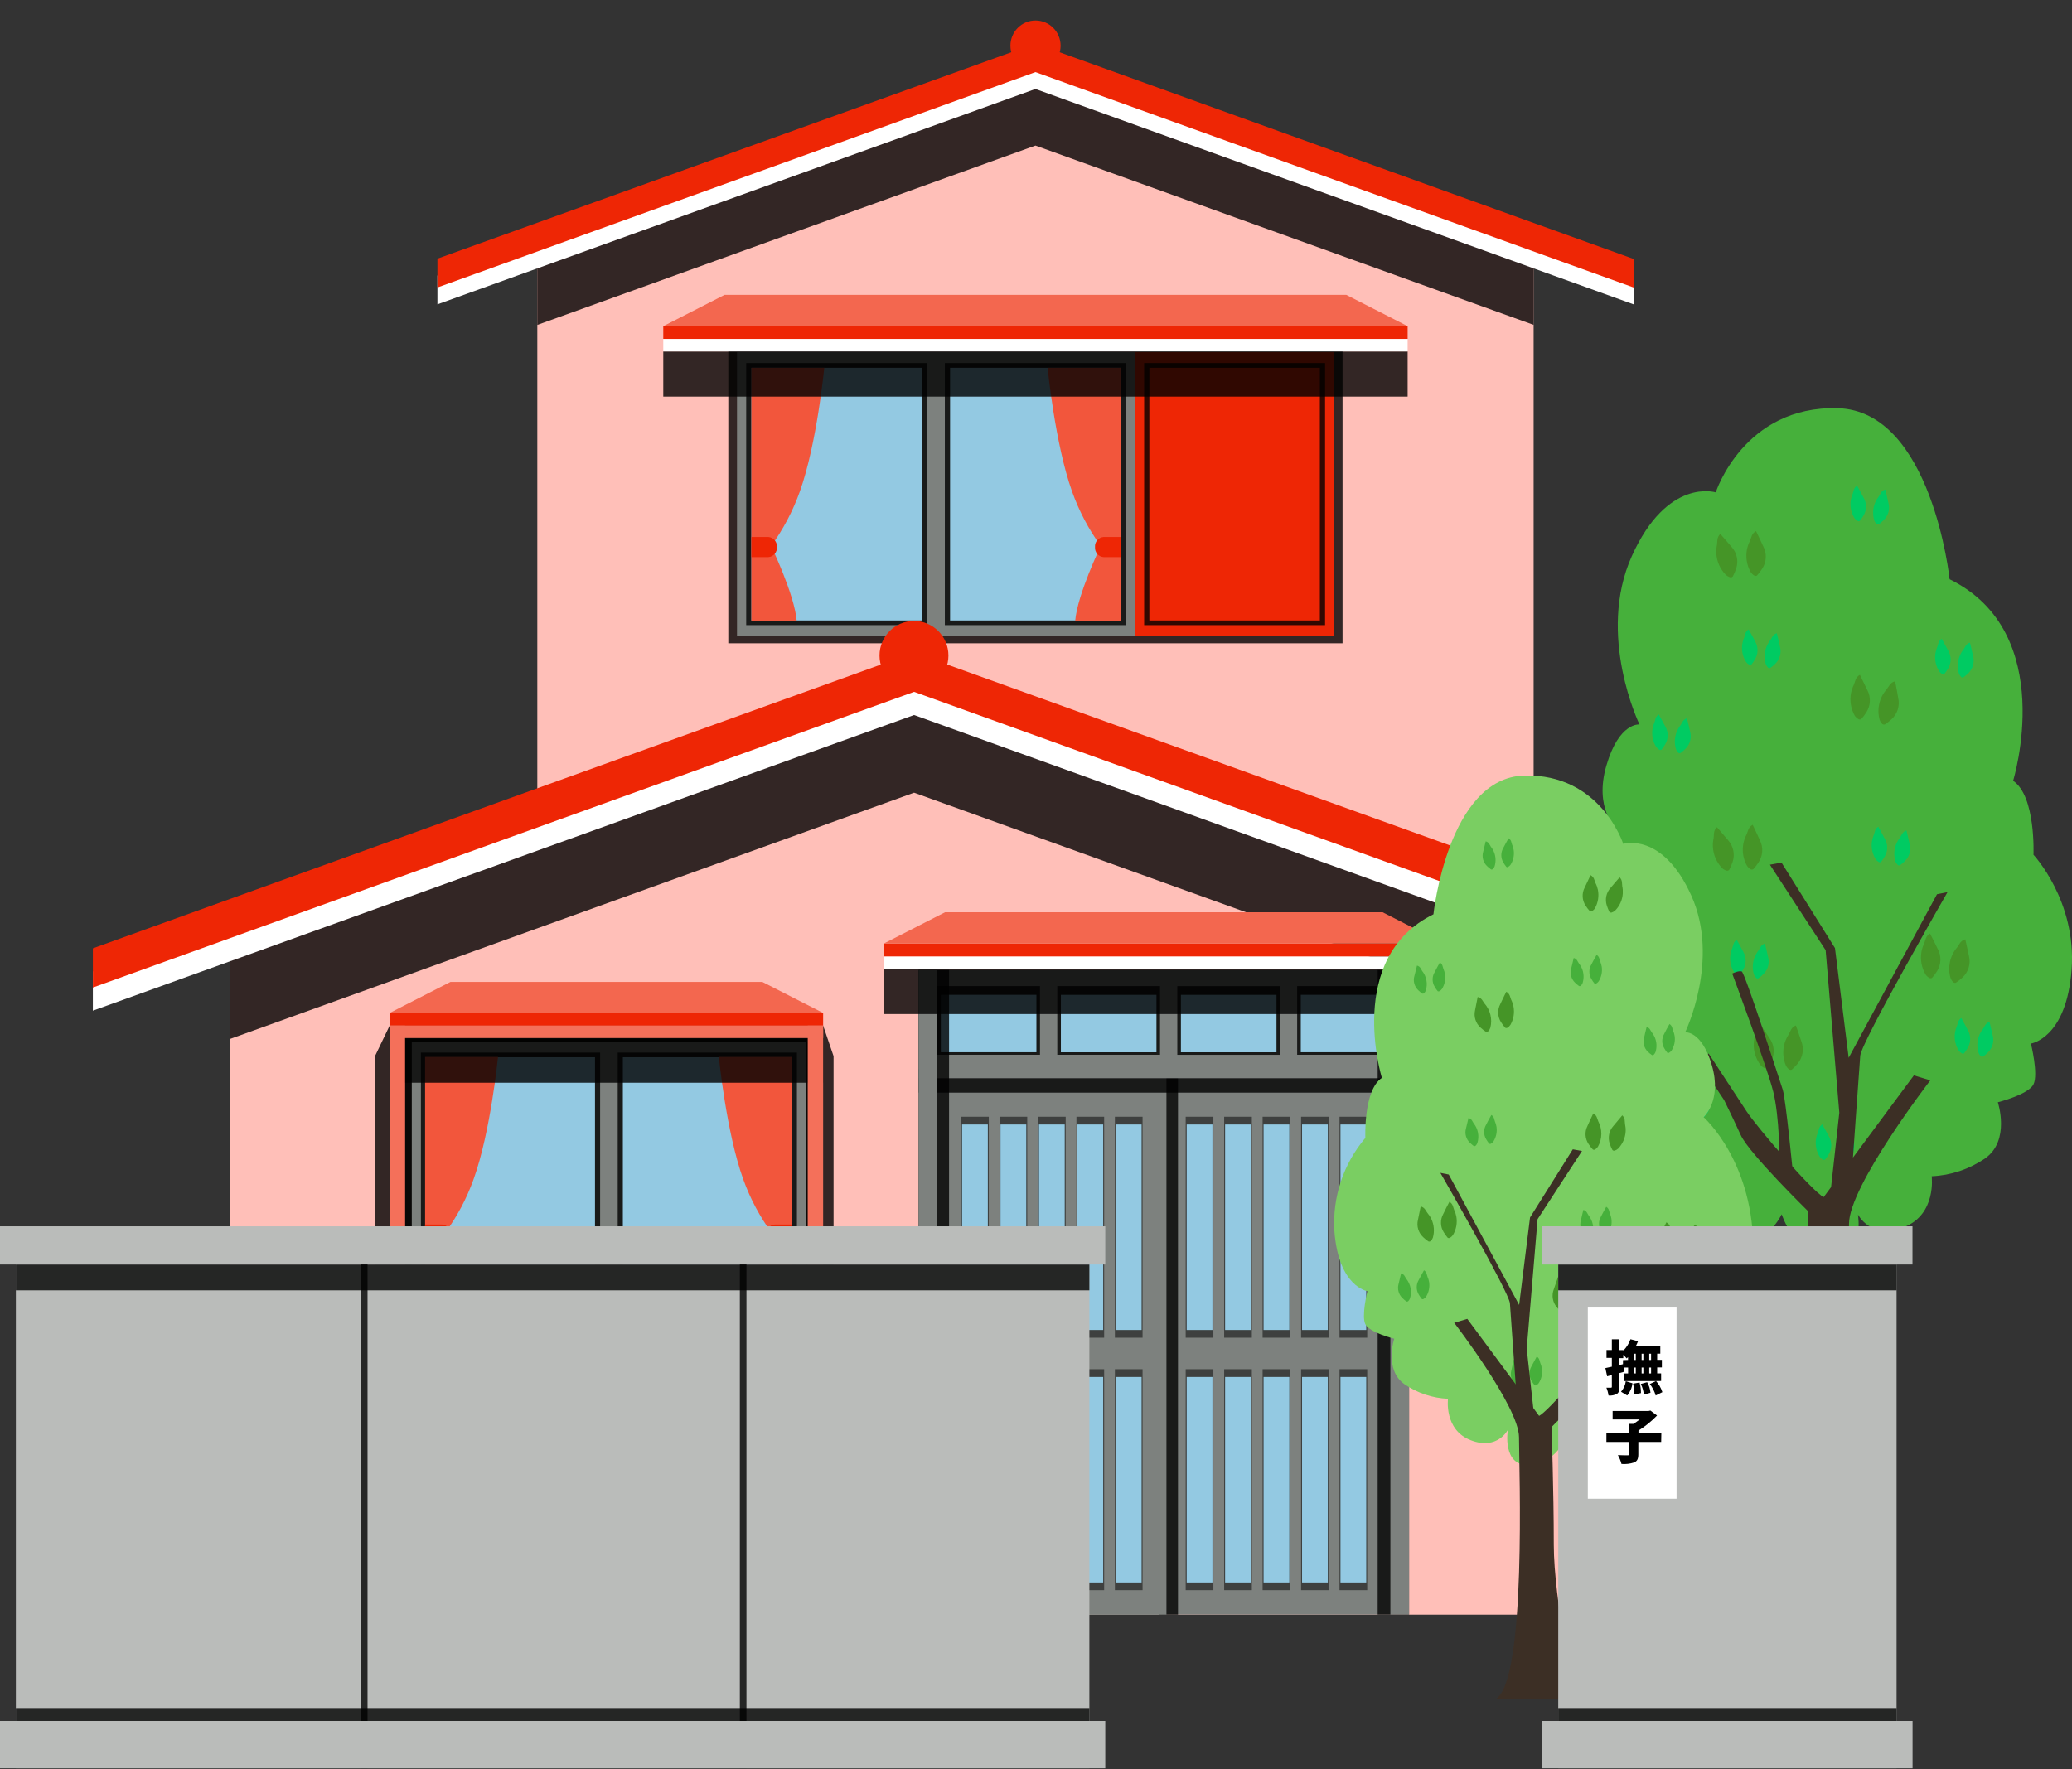 <svg width="96" height="82" viewBox="0 0 96 82" fill="none" xmlns="http://www.w3.org/2000/svg">
<rect x="0" y="0" width="96" height="82" fill="#333333" stroke="none"/>
<g clip-path="url(#clip0_3245_1062)">
<path d="M24.895 42.879H71.056V11.775L47.974 3.462L24.895 11.775V42.879Z" fill="#FFBFB8"/>
<path opacity="0.8" d="M71.056 12.078V15.057L47.974 6.746L24.895 15.059V12.07L47.765 3.841L47.974 3.765L71.056 12.078Z" fill="black"/>
<path d="M20.267 14.105L47.974 4.124L75.688 14.105V12.782L47.974 2.8L47.765 2.874L20.267 12.77V14.105Z" fill="white"/>
<path d="M20.267 13.323L47.974 3.342L75.688 13.323V12.001L47.974 2.018L47.765 2.094L20.267 11.988V13.323Z" fill="#EE2605"/>
<path d="M47.978 3.285C48.62 3.285 49.14 2.762 49.14 2.117C49.14 1.473 48.62 0.95 47.978 0.95C47.335 0.95 46.815 1.473 46.815 2.117C46.815 2.762 47.335 3.285 47.978 3.285Z" fill="#EE2605"/>
<path opacity="0.8" d="M47.652 16.195H48.297H62.203V29.813H48.297H47.652H33.744V16.195H47.652Z" fill="black"/>
<path d="M52.585 16.32H43.35V29.478H52.585V16.32Z" fill="#7D817E"/>
<path opacity="0.8" d="M52.159 16.826H43.777V28.971H52.159V16.826Z" fill="black"/>
<path d="M51.918 17.045H44.019V28.755H51.918V17.045Z" fill="#93C9E2"/>
<path d="M61.821 16.32H52.585V29.478H61.821V16.32Z" fill="#EE2605"/>
<path opacity="0.8" d="M61.393 16.826H53.011V28.971H61.393V16.826Z" fill="black"/>
<path d="M61.152 17.045H53.252V28.755H61.152V17.045Z" fill="#EE2605"/>
<path d="M43.382 16.321H34.147V29.479H43.382V16.321Z" fill="#7D817E"/>
<path opacity="0.8" d="M42.955 16.826H34.573V28.971H42.955V16.826Z" fill="black"/>
<path d="M42.714 17.045H34.814V28.755H42.714V17.045Z" fill="#93C9E2"/>
<path d="M48.538 17.044C48.538 17.044 48.883 20.58 49.671 22.779C49.992 23.68 50.439 24.53 51.001 25.305C51.001 25.305 49.917 27.544 49.815 28.78H51.916V17.044H48.538Z" fill="#F2563C"/>
<path d="M51.128 25.819H51.916V24.886H51.128C50.891 24.906 50.716 25.115 50.735 25.352C50.716 25.59 50.891 25.799 51.128 25.819Z" fill="#EE2605"/>
<path d="M38.191 17.044C38.191 17.044 37.846 20.58 37.058 22.779C36.737 23.68 36.29 24.53 35.728 25.305C35.728 25.305 36.812 27.544 36.914 28.78H34.813V17.044H38.191Z" fill="#F2563C"/>
<path d="M35.602 25.819H34.814V24.886H35.602C35.839 24.906 36.014 25.115 35.996 25.352C36.014 25.59 35.839 25.799 35.602 25.819Z" fill="#EE2605"/>
<path opacity="0.8" d="M65.219 16.289H30.731V18.382H65.219V16.289Z" fill="black"/>
<path d="M65.219 15.709H30.731V16.289H65.219V15.709Z" fill="white"/>
<path d="M65.219 15.115H30.731V15.707H65.219V15.115Z" fill="#EE2605"/>
<path d="M30.73 15.117H65.218L62.375 13.665H33.572L30.73 15.117Z" fill="#F3674F"/>
<path d="M74.039 74.831H10.663V43.641L42.351 32.227L74.039 43.641V74.831Z" fill="#FFBFB8"/>
<path opacity="0.8" d="M10.663 44.058V48.148L42.351 36.737L74.039 48.151V44.047L42.639 32.748L42.351 32.644L10.663 44.058Z" fill="black"/>
<path d="M80.392 46.839L42.351 33.137L4.303 46.839V45.024L42.351 31.317L42.639 31.422L80.392 45.007V46.839Z" fill="white"/>
<path d="M80.392 45.767L42.351 32.063L4.303 45.767V43.95L42.351 30.245L42.639 30.349L80.392 43.934V45.767Z" fill="#EE2605"/>
<path d="M42.346 31.983C43.228 31.983 43.943 31.265 43.943 30.38C43.943 29.495 43.228 28.778 42.346 28.778C41.465 28.778 40.75 29.495 40.75 30.38C40.75 31.265 41.465 31.983 42.346 31.983Z" fill="#EE2605"/>
<path opacity="0.8" d="M38.621 63.938H38.138H18.054H17.375V48.945L18.054 47.531H38.138L38.621 48.945V63.938Z" fill="black"/>
<path opacity="0.8" d="M28.308 48.156H27.886H18.768V61.646H27.886H28.308H37.425V48.156H28.308Z" fill="black"/>
<path d="M28.228 48.28H19.079V61.315H28.228V48.28Z" fill="#7D817E"/>
<path opacity="0.8" d="M27.805 48.782H19.502V60.813H27.805V48.782Z" fill="black"/>
<path d="M27.567 48.997H19.742V60.597H27.567V48.997Z" fill="#93C9E2"/>
<path d="M37.346 48.28H28.197V61.315H37.346V48.28Z" fill="#7D817E"/>
<path opacity="0.8" d="M36.923 48.782H28.62V60.813H36.923V48.782Z" fill="black"/>
<path d="M36.683 48.997H28.858V60.597H36.683V48.997Z" fill="#93C9E2"/>
<path d="M23.074 48.982C23.074 48.982 22.729 52.481 21.94 54.658C21.62 55.552 21.171 56.394 20.61 57.159C20.61 57.159 21.694 59.374 21.796 60.597H19.695V48.982H23.074Z" fill="#F2563C"/>
<path d="M20.483 57.667H19.695V56.751H20.483C20.72 56.769 20.895 56.977 20.877 57.214C20.877 57.214 20.877 57.215 20.877 57.217C20.889 57.448 20.714 57.649 20.483 57.667Z" fill="#EE2605"/>
<path d="M33.306 48.982C33.306 48.982 33.65 52.481 34.438 54.658C34.758 55.552 35.208 56.394 35.768 57.159C35.768 57.159 34.684 59.374 34.582 60.597H36.684V48.982H33.306Z" fill="#F2563C"/>
<path d="M35.897 57.667H36.684V56.751H35.897C35.66 56.769 35.483 56.976 35.502 57.212C35.502 57.212 35.502 57.215 35.502 57.217C35.491 57.45 35.666 57.649 35.897 57.667Z" fill="#EE2605"/>
<path opacity="0.8" d="M38.138 48.106H18.054V50.179H38.138V48.106Z" fill="black"/>
<path d="M38.138 47.531H18.054V48.106H38.138V47.531Z" fill="#F4705A"/>
<path d="M38.138 46.945H18.054V47.531H38.138V46.945Z" fill="#EE2605"/>
<path d="M38.138 46.945H18.054L20.871 45.507H35.322L38.138 46.945Z" fill="#F3674F"/>
<path d="M37.425 47.531V61.646H18.768V47.531H18.054V61.646V63.091H18.768H37.425H38.138V47.531H37.425Z" fill="#F4705A"/>
<path d="M64.451 49.626H53.831V74.829H64.451V49.626Z" fill="#7D817E"/>
<g opacity="0.5">
<path d="M56.219 51.755H54.935V61.996H56.219V51.755Z" fill="black"/>
<path d="M58.001 51.755H56.718V61.996H58.001V51.755Z" fill="black"/>
<path d="M59.783 51.755H58.499V61.996H59.783V51.755Z" fill="black"/>
<path d="M61.565 51.755H60.282V61.996H61.565V51.755Z" fill="black"/>
<path d="M63.346 51.755H62.062V61.996H63.346V51.755Z" fill="black"/>
</g>
<path d="M56.176 52.114H54.982V61.638H56.176V52.114Z" fill="#93C9E2"/>
<path d="M57.956 52.114H56.762V61.638H57.956V52.114Z" fill="#93C9E2"/>
<path d="M59.738 52.114H58.544V61.638H59.738V52.114Z" fill="#93C9E2"/>
<path d="M61.52 52.114H60.327V61.638H61.52V52.114Z" fill="#93C9E2"/>
<path d="M63.301 52.114H62.107V61.638H63.301V52.114Z" fill="#93C9E2"/>
<g opacity="0.5">
<path d="M56.219 63.455H54.935V73.696H56.219V63.455Z" fill="black"/>
<path d="M58.001 63.455H56.718V73.696H58.001V63.455Z" fill="black"/>
<path d="M59.783 63.455H58.499V73.696H59.783V63.455Z" fill="black"/>
<path d="M61.565 63.455H60.282V73.696H61.565V63.455Z" fill="black"/>
<path d="M63.346 63.455H62.062V73.696H63.346V63.455Z" fill="black"/>
</g>
<path d="M56.176 63.815H54.982V73.339H56.176V63.815Z" fill="#93C9E2"/>
<path d="M57.956 63.815H56.762V73.339H57.956V63.815Z" fill="#93C9E2"/>
<path d="M59.738 63.815H58.544V73.339H59.738V63.815Z" fill="#93C9E2"/>
<path d="M61.52 63.815H60.327V73.339H61.52V63.815Z" fill="#93C9E2"/>
<path d="M63.301 63.815H62.107V73.339H63.301V63.815Z" fill="#93C9E2"/>
<path d="M54.044 49.626H43.424V74.829H54.044V49.626Z" fill="#7D817E"/>
<path opacity="0.8" d="M53.703 49.626V74.83H54.579V50.099V49.626H53.703Z" fill="black"/>
<path d="M54.044 49.626H43.424V74.829H54.044V49.626Z" fill="#7D817E"/>
<g opacity="0.5">
<path d="M45.813 51.755H44.53V61.996H45.813V51.755Z" fill="black"/>
<path d="M47.594 51.755H46.31V61.996H47.594V51.755Z" fill="black"/>
<path d="M49.376 51.755H48.092V61.996H49.376V51.755Z" fill="black"/>
<path d="M51.158 51.755H49.874V61.996H51.158V51.755Z" fill="black"/>
<path d="M52.938 51.755H51.655V61.996H52.938V51.755Z" fill="black"/>
</g>
<path d="M45.768 52.114H44.575V61.638H45.768V52.114Z" fill="#93C9E2"/>
<path d="M47.549 52.114H46.355V61.638H47.549V52.114Z" fill="#93C9E2"/>
<path d="M49.331 52.114H48.137V61.638H49.331V52.114Z" fill="#93C9E2"/>
<path d="M51.113 52.114H49.919V61.638H51.113V52.114Z" fill="#93C9E2"/>
<path d="M52.893 52.114H51.7V61.638H52.893V52.114Z" fill="#93C9E2"/>
<g opacity="0.5">
<path d="M45.813 63.455H44.53V73.696H45.813V63.455Z" fill="black"/>
<path d="M47.594 63.455H46.31V73.696H47.594V63.455Z" fill="black"/>
<path d="M49.376 63.455H48.092V73.696H49.376V63.455Z" fill="black"/>
<path d="M51.158 63.455H49.874V73.696H51.158V63.455Z" fill="black"/>
<path d="M52.938 63.455H51.655V73.696H52.938V63.455Z" fill="black"/>
</g>
<path d="M45.768 63.815H44.575V73.339H45.768V63.815Z" fill="#93C9E2"/>
<path d="M47.549 63.815H46.355V73.339H47.549V63.815Z" fill="#93C9E2"/>
<path d="M49.331 63.815H48.137V73.339H49.331V63.815Z" fill="#93C9E2"/>
<path d="M51.113 63.815H49.919V73.339H51.113V63.815Z" fill="#93C9E2"/>
<path d="M52.893 63.815H51.7V73.339H52.893V63.815Z" fill="#93C9E2"/>
<path opacity="0.8" d="M65.264 49.555H42.56V50.639H65.264V49.555Z" fill="black"/>
<path d="M65.264 44.957H42.56V49.971H65.264V44.957Z" fill="#7D817E"/>
<path opacity="0.8" d="M48.185 45.7H43.424V48.883H48.185V45.7Z" fill="black"/>
<path opacity="0.8" d="M53.746 45.7H48.986V48.883H53.746V45.7Z" fill="black"/>
<path opacity="0.8" d="M59.308 45.702H54.547V48.885H59.308V45.702Z" fill="black"/>
<path d="M48.019 46.104H43.591V48.766H48.019V46.104Z" fill="#93C9E2"/>
<path d="M53.581 46.106H49.153V48.768H53.581V46.106Z" fill="#93C9E2"/>
<path d="M59.142 46.106H54.714V48.768H59.142V46.106Z" fill="#93C9E2"/>
<path opacity="0.8" d="M64.861 45.7H60.1V48.883H64.861V45.7Z" fill="black"/>
<path d="M64.696 46.104H60.268V48.766H64.696V46.104Z" fill="#93C9E2"/>
<path opacity="0.8" d="M43.972 44.956H42.56V74.829H43.972V44.956Z" fill="black"/>
<path d="M43.424 44.956H42.559V74.829H43.424V44.956Z" fill="#7D817E"/>
<path opacity="0.8" d="M65.284 44.956H63.83V74.829H65.284V44.956Z" fill="black"/>
<path d="M65.286 44.956H64.42V74.829H65.286V44.956Z" fill="#7D817E"/>
<path opacity="0.8" d="M66.902 44.903H40.942V46.996H66.902V44.903Z" fill="black"/>
<path d="M66.902 44.323H40.942V44.903H66.902V44.323Z" fill="white"/>
<path d="M66.902 43.731H40.942V44.323H66.902V43.731Z" fill="#EE2605"/>
<path d="M66.902 43.731H40.942L43.785 42.279H64.061L66.902 43.731Z" fill="#F3674F"/>
<path d="M86.083 56.286C86.083 56.286 86.673 57.468 88.204 56.878C89.736 56.287 89.499 54.513 89.499 54.513C90.386 54.474 91.244 54.186 91.976 53.684C93.154 52.857 92.564 51.084 92.564 51.084C92.564 51.084 93.978 50.73 94.215 50.255C94.452 49.782 94.096 48.364 94.096 48.364C94.096 48.364 95.746 48.128 95.981 44.935C96.217 41.743 94.215 39.614 94.215 39.614C94.215 39.614 94.332 36.896 93.272 36.185C93.272 36.185 95.392 29.328 90.33 26.845C90.33 26.845 89.505 19.041 85.148 18.918C80.791 18.796 79.494 22.819 79.494 22.819C79.494 22.819 77.255 22.111 75.606 25.772C73.957 29.434 75.961 33.576 75.961 33.576C75.961 33.576 75.018 33.458 74.43 35.469C73.841 37.48 74.894 38.422 74.894 38.422C74.894 38.422 71.952 41.022 72.067 46.225C72.182 51.429 77.368 54.383 77.368 54.383C77.368 54.383 77.014 56.629 79.252 57.576C81.491 58.522 82.55 56.275 82.55 56.275C82.55 56.275 83.139 58.166 84.787 58.285C86.436 58.403 86.083 56.286 86.083 56.286Z" fill="#46B03B"/>
<path d="M87.805 31.574C87.57 31.63 87.52 31.815 87.419 31.938C87.328 32.041 87.251 32.156 87.189 32.278C87.026 32.609 86.989 32.987 87.082 33.343C87.107 33.417 87.147 33.487 87.201 33.545C87.235 33.578 87.283 33.589 87.328 33.575C87.438 33.505 87.542 33.424 87.638 33.335C87.912 33.088 88.031 32.71 87.948 32.35C87.91 32.104 87.859 31.862 87.805 31.574Z" fill="#459527"/>
<path d="M86.173 31.274C85.96 31.39 85.96 31.585 85.896 31.726C85.836 31.849 85.791 31.98 85.763 32.115C85.693 32.477 85.755 32.851 85.936 33.172C85.981 33.235 86.038 33.288 86.105 33.327C86.145 33.352 86.195 33.352 86.235 33.327C86.322 33.231 86.401 33.127 86.47 33.016C86.673 32.707 86.69 32.309 86.517 31.983C86.413 31.762 86.3 31.537 86.173 31.274Z" fill="#459527"/>
<path d="M81.206 38.225C80.993 38.337 80.988 38.535 80.923 38.672C80.683 39.126 80.689 39.67 80.939 40.118C80.98 40.184 81.036 40.24 81.103 40.282C81.143 40.307 81.194 40.307 81.234 40.282C81.323 40.186 81.403 40.082 81.474 39.971C81.682 39.664 81.706 39.269 81.539 38.938C81.439 38.713 81.33 38.489 81.206 38.225Z" fill="#459527"/>
<path d="M79.551 38.336C79.373 38.492 79.42 38.686 79.396 38.842C79.367 38.977 79.355 39.114 79.362 39.252C79.382 39.62 79.534 39.968 79.79 40.233C79.847 40.287 79.915 40.326 79.991 40.349C80.036 40.361 80.085 40.349 80.118 40.313C80.18 40.198 80.231 40.077 80.273 39.953C80.394 39.603 80.314 39.215 80.067 38.94C79.901 38.745 79.739 38.559 79.551 38.336Z" fill="#459527"/>
<path d="M91.058 43.535C90.823 43.594 90.776 43.781 90.679 43.905C90.344 44.294 90.228 44.824 90.369 45.316C90.395 45.391 90.437 45.459 90.491 45.515C90.525 45.548 90.575 45.559 90.62 45.543C90.73 45.47 90.834 45.389 90.93 45.299C91.2 45.047 91.315 44.668 91.227 44.308C91.172 44.064 91.117 43.821 91.058 43.535Z" fill="#459527"/>
<path d="M89.421 43.263C89.211 43.383 89.214 43.574 89.152 43.72C89.092 43.844 89.05 43.975 89.025 44.11C88.962 44.474 89.03 44.847 89.217 45.164C89.262 45.228 89.319 45.281 89.387 45.319C89.428 45.344 89.477 45.344 89.517 45.319C89.603 45.223 89.68 45.119 89.748 45.008C89.945 44.695 89.956 44.3 89.778 43.975C89.669 43.742 89.553 43.523 89.421 43.263Z" fill="#459527"/>
<path d="M83.207 47.523C82.981 47.612 82.957 47.802 82.877 47.938C82.801 48.053 82.741 48.176 82.697 48.307C82.584 48.658 82.6 49.037 82.742 49.378C82.776 49.447 82.827 49.51 82.888 49.559C82.927 49.587 82.976 49.592 83.019 49.572C83.117 49.485 83.208 49.392 83.29 49.291C83.529 49.006 83.594 48.616 83.462 48.269C83.386 48.033 83.301 47.798 83.207 47.523Z" fill="#459527"/>
<path d="M81.542 47.459C81.349 47.606 81.375 47.795 81.333 47.947C81.288 48.078 81.264 48.213 81.256 48.35C81.237 48.718 81.352 49.081 81.578 49.371C81.629 49.43 81.694 49.477 81.767 49.508C81.81 49.525 81.86 49.517 81.895 49.486C81.968 49.377 82.032 49.262 82.084 49.143C82.241 48.807 82.202 48.412 81.984 48.112C81.852 47.904 81.713 47.702 81.542 47.459Z" fill="#459527"/>
<path d="M77.041 44.441C76.828 44.556 76.826 44.752 76.761 44.892C76.528 45.347 76.538 45.892 76.791 46.337C76.834 46.401 76.89 46.454 76.956 46.493C76.997 46.518 77.048 46.518 77.088 46.493C77.176 46.397 77.255 46.292 77.325 46.182C77.529 45.873 77.551 45.478 77.381 45.149C77.277 44.928 77.167 44.706 77.041 44.441Z" fill="#459527"/>
<path d="M75.388 44.567C75.212 44.733 75.26 44.92 75.233 45.075C75.204 45.21 75.194 45.349 75.202 45.485C75.225 45.854 75.38 46.2 75.637 46.463C75.696 46.516 75.766 46.555 75.84 46.578C75.886 46.59 75.934 46.575 75.967 46.539C76.029 46.424 76.08 46.303 76.122 46.179C76.24 45.827 76.156 45.439 75.907 45.165C75.741 44.972 75.577 44.789 75.388 44.567Z" fill="#459527"/>
<path d="M81.361 24.613C81.147 24.726 81.146 24.924 81.081 25.062C81.017 25.185 80.973 25.314 80.943 25.449C80.87 25.809 80.929 26.186 81.109 26.507C81.152 26.573 81.208 26.63 81.275 26.672C81.315 26.697 81.366 26.697 81.406 26.672C81.493 26.574 81.573 26.472 81.644 26.361C81.849 26.052 81.871 25.656 81.699 25.328C81.597 25.102 81.487 24.88 81.361 24.613Z" fill="#459527"/>
<path d="M79.706 24.743C79.53 24.91 79.578 25.094 79.551 25.251C79.523 25.385 79.513 25.523 79.52 25.66C79.545 26.029 79.7 26.375 79.957 26.638C80.016 26.691 80.084 26.729 80.16 26.753C80.205 26.765 80.254 26.751 80.285 26.715C80.347 26.599 80.398 26.478 80.44 26.353C80.558 26.002 80.474 25.613 80.223 25.341C80.061 25.149 79.897 24.964 79.706 24.743Z" fill="#459527"/>
<path d="M87.348 22.686C87.164 22.738 87.132 22.888 87.057 22.996C86.989 23.082 86.932 23.175 86.887 23.275C86.771 23.544 86.754 23.845 86.841 24.125C86.862 24.184 86.898 24.237 86.943 24.28C86.971 24.305 87.009 24.313 87.045 24.3C87.13 24.24 87.209 24.173 87.282 24.098C87.492 23.892 87.573 23.588 87.494 23.304C87.452 23.102 87.403 22.911 87.348 22.686Z" fill="#00CB62"/>
<path d="M86.043 22.508C85.879 22.609 85.888 22.76 85.84 22.878C85.797 22.978 85.766 23.082 85.749 23.189C85.706 23.478 85.769 23.773 85.927 24.02C85.963 24.072 86.011 24.114 86.065 24.143C86.097 24.163 86.136 24.163 86.168 24.143C86.235 24.064 86.294 23.977 86.344 23.887C86.494 23.634 86.494 23.318 86.344 23.065C86.251 22.884 86.155 22.712 86.043 22.508Z" fill="#00CB62"/>
<path d="M82.324 29.347C82.138 29.399 82.106 29.549 82.032 29.657C81.962 29.741 81.905 29.836 81.861 29.936C81.745 30.205 81.728 30.505 81.815 30.784C81.837 30.843 81.872 30.896 81.917 30.94C81.945 30.965 81.985 30.972 82.019 30.958C82.104 30.898 82.183 30.831 82.256 30.758C82.465 30.551 82.547 30.248 82.468 29.964C82.426 29.763 82.377 29.572 82.324 29.347Z" fill="#00CB62"/>
<path d="M81.017 29.17C80.853 29.269 80.863 29.422 80.815 29.538C80.771 29.638 80.74 29.742 80.723 29.849C80.68 30.138 80.743 30.433 80.901 30.681C80.937 30.732 80.985 30.774 81.039 30.803C81.072 30.824 81.11 30.824 81.143 30.803C81.208 30.723 81.267 30.637 81.318 30.547C81.468 30.294 81.468 29.978 81.318 29.725C81.233 29.544 81.129 29.373 81.017 29.17Z" fill="#00CB62"/>
<path d="M91.272 29.781C91.086 29.834 91.053 29.983 90.979 30.092C90.909 30.175 90.852 30.27 90.809 30.37C90.692 30.639 90.675 30.939 90.762 31.218C90.784 31.277 90.82 31.33 90.864 31.374C90.892 31.399 90.933 31.406 90.967 31.392C91.05 31.332 91.131 31.265 91.204 31.192C91.412 30.985 91.495 30.682 91.416 30.398C91.374 30.197 91.324 30.006 91.272 29.781Z" fill="#00CB62"/>
<path d="M89.965 29.604C89.801 29.703 89.81 29.855 89.762 29.972C89.719 30.071 89.688 30.175 89.671 30.283C89.627 30.572 89.691 30.867 89.849 31.114C89.884 31.166 89.932 31.207 89.987 31.237C90.019 31.254 90.059 31.251 90.09 31.229C90.155 31.148 90.214 31.063 90.265 30.973C90.415 30.719 90.415 30.404 90.265 30.151C90.172 29.978 90.076 29.807 89.965 29.604Z" fill="#00CB62"/>
<path d="M88.33 38.49C88.146 38.543 88.113 38.692 88.039 38.801C87.971 38.887 87.913 38.98 87.868 39.079C87.752 39.348 87.735 39.648 87.822 39.928C87.844 39.987 87.879 40.04 87.924 40.083C87.952 40.108 87.991 40.116 88.026 40.103C88.11 40.043 88.189 39.976 88.262 39.901C88.472 39.696 88.554 39.392 88.475 39.107C88.434 38.911 88.384 38.716 88.33 38.49Z" fill="#00CB62"/>
<path d="M87.025 38.313C86.861 38.414 86.87 38.565 86.822 38.683C86.779 38.782 86.748 38.886 86.731 38.994C86.687 39.283 86.751 39.578 86.909 39.825C86.944 39.877 86.992 39.919 87.046 39.948C87.079 39.968 87.118 39.968 87.15 39.948C87.215 39.867 87.274 39.782 87.325 39.692C87.475 39.438 87.475 39.123 87.325 38.869C87.232 38.688 87.136 38.517 87.025 38.313Z" fill="#00CB62"/>
<path d="M92.179 47.358C91.993 47.411 91.961 47.56 91.886 47.669C91.817 47.753 91.759 47.848 91.716 47.947C91.6 48.216 91.583 48.516 91.671 48.796C91.693 48.855 91.727 48.908 91.772 48.951C91.8 48.976 91.84 48.984 91.874 48.97C91.959 48.91 92.038 48.843 92.111 48.77C92.32 48.563 92.402 48.26 92.323 47.975C92.281 47.77 92.225 47.584 92.179 47.358Z" fill="#00CB62"/>
<path d="M90.872 47.181C90.708 47.281 90.717 47.433 90.669 47.551C90.504 47.922 90.536 48.353 90.756 48.695C90.792 48.746 90.84 48.788 90.894 48.818C90.926 48.838 90.965 48.838 90.998 48.818C91.063 48.737 91.121 48.651 91.172 48.561C91.321 48.308 91.321 47.992 91.172 47.739C91.081 47.556 90.987 47.385 90.872 47.181Z" fill="#00CB62"/>
<path d="M85.74 52.285C85.554 52.338 85.521 52.487 85.447 52.596C85.377 52.68 85.32 52.775 85.277 52.874C85.161 53.143 85.144 53.443 85.232 53.723C85.254 53.782 85.288 53.835 85.332 53.878C85.36 53.903 85.401 53.911 85.436 53.897C85.52 53.836 85.599 53.769 85.672 53.696C85.881 53.49 85.963 53.187 85.885 52.902C85.842 52.702 85.794 52.511 85.74 52.285Z" fill="#00CB62"/>
<path d="M84.433 52.108C84.269 52.207 84.278 52.36 84.23 52.476C84.187 52.576 84.156 52.68 84.139 52.787C84.097 53.076 84.16 53.371 84.317 53.619C84.352 53.67 84.4 53.712 84.455 53.741C84.487 53.762 84.527 53.762 84.56 53.741C84.625 53.661 84.682 53.575 84.735 53.485C84.883 53.232 84.883 52.916 84.735 52.663C84.639 52.483 84.544 52.312 84.433 52.108Z" fill="#00CB62"/>
<path d="M79.065 50.315C78.879 50.367 78.847 50.517 78.772 50.625C78.703 50.709 78.645 50.804 78.602 50.904C78.486 51.172 78.469 51.472 78.557 51.752C78.579 51.811 78.613 51.864 78.658 51.907C78.686 51.932 78.726 51.94 78.762 51.926C78.845 51.865 78.924 51.799 78.997 51.726C79.206 51.519 79.288 51.216 79.211 50.931C79.167 50.731 79.119 50.54 79.065 50.315Z" fill="#00CB62"/>
<path d="M77.758 50.137C77.594 50.237 77.603 50.389 77.555 50.506C77.512 50.605 77.481 50.709 77.464 50.816C77.421 51.105 77.484 51.401 77.642 51.648C77.678 51.699 77.726 51.741 77.78 51.771C77.813 51.791 77.853 51.791 77.885 51.771C77.95 51.69 78.008 51.604 78.059 51.514C78.209 51.261 78.209 50.945 78.059 50.692C77.967 50.512 77.87 50.341 77.758 50.137Z" fill="#00CB62"/>
<path d="M81.773 43.73C81.589 43.782 81.556 43.931 81.482 44.04C81.412 44.124 81.355 44.219 81.312 44.319C81.195 44.587 81.178 44.887 81.265 45.167C81.287 45.226 81.323 45.279 81.367 45.322C81.395 45.347 81.436 45.355 81.469 45.341C81.555 45.281 81.634 45.214 81.706 45.141C81.915 44.934 81.998 44.631 81.918 44.346C81.877 44.149 81.827 43.958 81.773 43.73Z" fill="#00CB62"/>
<path d="M80.468 43.555C80.304 43.655 80.313 43.807 80.265 43.925C80.099 44.297 80.132 44.727 80.352 45.069C80.387 45.12 80.435 45.162 80.49 45.192C80.522 45.209 80.562 45.206 80.593 45.184C80.658 45.103 80.717 45.018 80.768 44.928C80.918 44.674 80.918 44.359 80.768 44.105C80.675 43.93 80.579 43.759 80.468 43.555Z" fill="#00CB62"/>
<path d="M78.161 33.289C77.977 33.341 77.944 33.491 77.87 33.599C77.8 33.683 77.743 33.778 77.7 33.878C77.583 34.147 77.566 34.446 77.653 34.726C77.675 34.785 77.71 34.838 77.755 34.882C77.783 34.907 77.823 34.914 77.858 34.9C77.941 34.84 78.022 34.773 78.094 34.7C78.303 34.493 78.385 34.19 78.306 33.906C78.265 33.705 78.215 33.514 78.161 33.289Z" fill="#00CB62"/>
<path d="M76.856 33.111C76.692 33.211 76.701 33.363 76.653 33.48C76.61 33.579 76.579 33.683 76.562 33.791C76.518 34.08 76.582 34.375 76.74 34.622C76.775 34.673 76.823 34.715 76.877 34.745C76.91 34.763 76.949 34.763 76.981 34.745C77.046 34.664 77.105 34.578 77.156 34.488C77.306 34.235 77.306 33.919 77.156 33.666C77.063 33.486 76.967 33.316 76.856 33.111Z" fill="#00CB62"/>
<path d="M87.017 71.941H82.405C82.405 71.941 83.643 66.177 83.643 62.981C83.643 59.786 83.773 56.133 83.773 56.133C83.773 56.133 81.044 53.46 80.655 52.611C80.266 51.763 79.881 50.981 79.881 50.981L78.582 49.024L79.167 48.829C79.167 48.829 80.406 50.72 80.921 51.503C81.437 52.287 83.975 55.219 84.493 55.481L88.674 49.839L89.435 50.069C89.435 50.069 85.668 54.96 85.668 56.721C85.668 58.482 85.198 70.898 87.017 71.941Z" fill="#3C2F25"/>
<path d="M82.451 53.776C82.451 53.776 82.451 51.771 82.159 50.597C81.866 49.424 80.257 45.119 80.257 45.119C80.257 45.119 80.55 44.973 80.697 45.021C80.844 45.069 82.451 50.058 82.597 50.499C82.742 50.941 83.084 54.509 83.084 54.509L82.451 53.776Z" fill="#3C2F25"/>
<path d="M85.799 54.405C85.799 54.405 86.139 49.562 86.189 48.927C86.238 48.291 90.233 41.345 90.233 41.345L89.745 41.443L85.653 49.025L85.018 43.938L82.541 39.976L82.004 40.074L84.586 44.036L85.219 51.569L84.684 56.41L85.799 54.405Z" fill="#3C2F25"/>
<path d="M69.862 66.265C69.862 66.265 69.384 67.226 68.141 66.746C66.897 66.265 67.089 64.826 67.089 64.826C66.369 64.795 65.673 64.562 65.077 64.155C64.12 63.483 64.598 62.044 64.598 62.044C64.598 62.044 63.451 61.757 63.26 61.373C63.07 60.989 63.355 59.837 63.355 59.837C63.355 59.837 62.017 59.645 61.825 57.054C61.728 55.482 62.243 53.934 63.26 52.736C63.26 52.736 63.164 50.529 64.025 49.953C64.025 49.953 62.304 44.387 66.414 42.373C66.414 42.373 67.083 36.039 70.621 35.943C74.159 35.847 75.208 39.109 75.208 39.109C75.208 39.109 77.025 38.534 78.364 41.509C79.703 44.483 78.077 47.842 78.077 47.842C78.077 47.842 78.842 47.746 79.316 49.377C79.79 51.009 78.933 51.776 78.933 51.776C78.933 51.776 81.324 53.888 81.228 58.109C81.132 62.33 76.927 64.731 76.927 64.731C76.927 64.731 77.213 66.554 75.397 67.322C73.581 68.09 72.72 66.265 72.72 66.265C72.72 66.265 72.242 67.801 70.904 67.897C69.567 67.994 69.862 66.265 69.862 66.265Z" fill="#7ACE62"/>
<path d="M68.464 46.205C68.656 46.25 68.696 46.399 68.774 46.499C69.051 46.808 69.155 47.237 69.048 47.64C69.028 47.697 68.995 47.752 68.952 47.795C68.924 47.821 68.885 47.832 68.848 47.82C68.76 47.762 68.676 47.697 68.599 47.626C68.374 47.427 68.275 47.119 68.342 46.825C68.382 46.634 68.421 46.437 68.464 46.205Z" fill="#459527"/>
<path d="M69.79 45.961C69.963 46.055 69.963 46.21 70.014 46.328C70.064 46.426 70.099 46.532 70.122 46.639C70.18 46.933 70.13 47.237 69.981 47.497C69.946 47.55 69.899 47.595 69.845 47.629C69.813 47.649 69.771 47.649 69.738 47.629C69.667 47.55 69.604 47.466 69.548 47.376C69.384 47.124 69.37 46.802 69.511 46.536C69.594 46.353 69.686 46.174 69.79 45.961Z" fill="#459527"/>
<path d="M73.82 51.602C73.995 51.693 73.996 51.849 74.05 51.965C74.245 52.334 74.241 52.775 74.038 53.139C74.004 53.191 73.957 53.238 73.905 53.272C73.872 53.292 73.83 53.292 73.798 53.272C73.727 53.195 73.662 53.111 73.603 53.022C73.434 52.773 73.414 52.452 73.55 52.184C73.632 51.998 73.721 51.811 73.82 51.602Z" fill="#459527"/>
<path d="M75.163 51.691C75.308 51.825 75.27 51.976 75.292 52.102C75.315 52.211 75.326 52.322 75.32 52.434C75.304 52.733 75.18 53.017 74.973 53.232C74.927 53.275 74.869 53.308 74.809 53.326C74.772 53.336 74.733 53.325 74.707 53.297C74.657 53.204 74.615 53.106 74.583 53.005C74.485 52.72 74.55 52.405 74.752 52.181C74.885 52.024 75.012 51.872 75.163 51.691Z" fill="#459527"/>
<path d="M65.824 55.911C66.015 55.959 66.053 56.11 66.134 56.211C66.207 56.297 66.269 56.39 66.317 56.491C66.444 56.761 66.47 57.069 66.389 57.356C66.368 57.416 66.334 57.468 66.289 57.512C66.261 57.538 66.221 57.548 66.185 57.535C66.097 57.476 66.015 57.409 65.939 57.336C65.718 57.133 65.625 56.825 65.697 56.533C65.733 56.34 65.776 56.143 65.824 55.911Z" fill="#459527"/>
<path d="M67.154 55.697C67.325 55.795 67.322 55.95 67.373 56.068C67.421 56.168 67.455 56.272 67.475 56.379C67.527 56.673 67.472 56.977 67.32 57.234C67.284 57.287 67.236 57.33 67.182 57.363C67.15 57.383 67.108 57.383 67.075 57.363C67.007 57.282 66.944 57.197 66.89 57.106C66.73 56.852 66.721 56.53 66.866 56.267C66.953 56.081 67.046 55.902 67.154 55.697Z" fill="#459527"/>
<path d="M72.197 59.148C72.38 59.22 72.398 59.374 72.465 59.484C72.527 59.577 72.575 59.678 72.61 59.784C72.703 60.069 72.689 60.378 72.573 60.653C72.545 60.71 72.505 60.76 72.456 60.8C72.425 60.824 72.383 60.827 72.349 60.81C72.27 60.74 72.195 60.664 72.129 60.581C71.935 60.351 71.881 60.034 71.99 59.753C72.052 59.562 72.12 59.372 72.197 59.148Z" fill="#459527"/>
<path d="M73.543 59.097C73.697 59.214 73.679 59.368 73.713 59.492C73.843 59.887 73.769 60.32 73.513 60.648C73.47 60.696 73.417 60.734 73.358 60.759C73.323 60.773 73.282 60.766 73.254 60.74C73.194 60.653 73.143 60.56 73.1 60.463C72.973 60.19 73.004 59.87 73.182 59.627C73.295 59.458 73.409 59.293 73.543 59.097Z" fill="#459527"/>
<path d="M77.207 56.648C77.381 56.74 77.382 56.895 77.435 57.012C77.486 57.109 77.523 57.214 77.546 57.322C77.605 57.615 77.557 57.919 77.412 58.18C77.377 58.235 77.331 58.28 77.277 58.314C77.244 58.334 77.204 58.334 77.172 58.314C77.1 58.236 77.035 58.152 76.978 58.062C76.811 57.812 76.794 57.49 76.933 57.225C77.009 57.041 77.099 56.861 77.207 56.648Z" fill="#459527"/>
<path d="M78.543 56.749C78.686 56.884 78.647 57.035 78.667 57.162C78.754 57.57 78.63 57.992 78.339 58.288C78.291 58.33 78.235 58.362 78.173 58.381C78.136 58.39 78.097 58.378 78.071 58.35C78.023 58.255 77.983 58.157 77.95 58.056C77.856 57.77 77.924 57.456 78.127 57.236C78.255 57.08 78.388 56.929 78.543 56.749Z" fill="#459527"/>
<path d="M73.694 40.559C73.868 40.651 73.869 40.806 73.922 40.923C73.973 41.021 74.01 41.125 74.033 41.234C74.092 41.526 74.044 41.83 73.898 42.092C73.865 42.146 73.818 42.191 73.764 42.225C73.731 42.245 73.691 42.245 73.659 42.225C73.587 42.148 73.522 42.063 73.465 41.973C73.299 41.723 73.282 41.401 73.42 41.136C73.504 40.952 73.594 40.777 73.694 40.559Z" fill="#459527"/>
<path d="M75.04 40.66C75.182 40.795 75.143 40.946 75.163 41.072C75.187 41.182 75.195 41.294 75.188 41.406C75.17 41.704 75.044 41.985 74.835 42.198C74.787 42.24 74.731 42.273 74.67 42.292C74.632 42.301 74.594 42.288 74.567 42.261C74.519 42.166 74.479 42.068 74.448 41.967C74.352 41.682 74.42 41.367 74.623 41.146C74.75 40.991 74.885 40.84 75.04 40.66Z" fill="#459527"/>
<path d="M68.836 38.991C68.991 39.034 69.012 39.146 69.073 39.236C69.128 39.306 69.175 39.382 69.21 39.463C69.305 39.681 69.317 39.925 69.248 40.152C69.229 40.2 69.201 40.242 69.164 40.278C69.142 40.298 69.11 40.304 69.082 40.293C69.014 40.243 68.95 40.189 68.89 40.13C68.72 39.964 68.653 39.717 68.716 39.486C68.752 39.33 68.791 39.174 68.836 38.991Z" fill="#46B03B"/>
<path d="M69.895 38.848C70.028 38.928 70.023 39.051 70.059 39.146C70.096 39.227 70.121 39.312 70.133 39.401C70.167 39.636 70.116 39.875 69.989 40.075C69.96 40.116 69.921 40.15 69.878 40.175C69.851 40.192 69.819 40.192 69.793 40.175C69.74 40.11 69.692 40.04 69.65 39.967C69.529 39.761 69.529 39.505 69.65 39.3C69.726 39.151 69.805 39.012 69.895 38.848Z" fill="#46B03B"/>
<path d="M72.914 44.396C73.069 44.44 73.09 44.561 73.151 44.642C73.207 44.712 73.253 44.788 73.288 44.868C73.383 45.086 73.397 45.33 73.326 45.557C73.309 45.605 73.281 45.647 73.244 45.683C73.22 45.703 73.188 45.709 73.16 45.698C73.092 45.649 73.027 45.594 72.968 45.535C72.798 45.367 72.733 45.122 72.796 44.892C72.83 44.735 72.872 44.579 72.914 44.396Z" fill="#46B03B"/>
<path d="M73.973 44.253C74.108 44.334 74.101 44.457 74.138 44.553C74.174 44.634 74.199 44.72 74.213 44.807C74.247 45.041 74.196 45.281 74.069 45.481C74.038 45.522 74.001 45.557 73.956 45.582C73.928 45.596 73.895 45.593 73.871 45.575C73.818 45.509 73.772 45.439 73.73 45.366C73.608 45.161 73.608 44.905 73.73 44.7C73.801 44.558 73.883 44.418 73.973 44.253Z" fill="#46B03B"/>
<path d="M65.653 44.749C65.807 44.791 65.829 44.904 65.889 44.995C66.095 45.251 66.159 45.593 66.06 45.905C66.043 45.952 66.015 45.995 65.978 46.03C65.954 46.05 65.924 46.056 65.894 46.047C65.826 45.997 65.761 45.943 65.702 45.882C65.532 45.716 65.465 45.469 65.53 45.239C65.569 45.086 65.608 44.931 65.653 44.749Z" fill="#46B03B"/>
<path d="M66.712 44.605C66.846 44.685 66.84 44.81 66.877 44.904C66.913 44.985 66.938 45.071 66.951 45.159C66.986 45.394 66.934 45.633 66.808 45.834C66.778 45.874 66.739 45.908 66.695 45.933C66.668 45.949 66.636 45.949 66.609 45.933C66.557 45.868 66.509 45.798 66.468 45.725C66.346 45.52 66.346 45.264 66.468 45.058C66.543 44.909 66.622 44.769 66.712 44.605Z" fill="#46B03B"/>
<path d="M68.038 51.811C68.193 51.855 68.215 51.967 68.275 52.057C68.484 52.313 68.549 52.657 68.45 52.972C68.433 53.02 68.405 53.062 68.368 53.098C68.345 53.118 68.312 53.124 68.285 53.114C68.216 53.064 68.153 53.009 68.094 52.95C67.924 52.782 67.857 52.535 67.921 52.305C67.955 52.154 67.995 52.001 68.038 51.811Z" fill="#46B03B"/>
<path d="M69.099 51.674C69.232 51.755 69.226 51.878 69.263 51.973C69.299 52.053 69.323 52.141 69.337 52.228C69.371 52.462 69.32 52.702 69.193 52.902C69.164 52.944 69.125 52.978 69.08 53.002C69.056 53.019 69.022 53.019 68.997 53.002C68.944 52.936 68.896 52.866 68.854 52.793C68.732 52.588 68.732 52.332 68.854 52.127C68.929 51.977 69.001 51.839 69.099 51.674Z" fill="#46B03B"/>
<path d="M64.915 59.015C65.07 59.057 65.092 59.178 65.152 59.261C65.361 59.516 65.427 59.859 65.327 60.175C65.31 60.223 65.282 60.265 65.245 60.3C65.222 60.321 65.191 60.327 65.162 60.318C65.094 60.268 65.03 60.213 64.971 60.153C64.801 59.986 64.734 59.739 64.798 59.509C64.832 59.352 64.872 59.197 64.915 59.015Z" fill="#46B03B"/>
<path d="M65.976 58.871C66.109 58.951 66.103 59.076 66.14 59.171C66.176 59.251 66.201 59.337 66.215 59.424C66.249 59.659 66.198 59.9 66.07 60.1C66.041 60.14 66.002 60.175 65.957 60.199C65.931 60.215 65.9 60.215 65.874 60.199C65.821 60.134 65.773 60.064 65.731 59.991C65.609 59.785 65.609 59.53 65.731 59.323C65.807 59.175 65.885 59.035 65.976 58.871Z" fill="#46B03B"/>
<path d="M70.141 63.012C70.296 63.056 70.317 63.168 70.378 63.258C70.434 63.328 70.48 63.404 70.517 63.485C70.61 63.702 70.624 63.946 70.554 64.173C70.536 64.221 70.508 64.263 70.471 64.299C70.449 64.319 70.416 64.326 70.389 64.315C70.32 64.268 70.257 64.215 70.197 64.159C70.026 63.993 69.96 63.746 70.023 63.516C70.057 63.351 70.098 63.196 70.141 63.012Z" fill="#46B03B"/>
<path d="M71.201 62.869C71.335 62.95 71.328 63.073 71.366 63.167C71.401 63.248 71.426 63.335 71.44 63.422C71.474 63.657 71.423 63.897 71.296 64.097C71.266 64.139 71.228 64.173 71.183 64.196C71.158 64.213 71.124 64.213 71.099 64.196C71.047 64.131 70.999 64.061 70.957 63.988C70.836 63.783 70.836 63.527 70.957 63.321C71.033 63.174 71.112 63.034 71.201 62.869Z" fill="#46B03B"/>
<path d="M75.558 61.413C75.713 61.457 75.735 61.569 75.795 61.659C75.851 61.727 75.897 61.805 75.933 61.886C76.027 62.103 76.041 62.347 75.97 62.574C75.953 62.622 75.925 62.664 75.888 62.7C75.865 62.72 75.832 62.726 75.805 62.715C75.736 62.666 75.673 62.611 75.614 62.552C75.444 62.386 75.377 62.139 75.441 61.909C75.475 61.758 75.515 61.603 75.558 61.413Z" fill="#46B03B"/>
<path d="M76.619 61.27C76.752 61.351 76.746 61.474 76.783 61.568C76.819 61.649 76.843 61.736 76.857 61.823C76.891 62.058 76.84 62.297 76.713 62.498C76.684 62.54 76.645 62.574 76.6 62.597C76.576 62.614 76.541 62.614 76.517 62.597C76.463 62.532 76.416 62.462 76.374 62.389C76.252 62.184 76.252 61.927 76.374 61.722C76.449 61.573 76.528 61.435 76.619 61.27Z" fill="#46B03B"/>
<path d="M73.36 56.071C73.515 56.115 73.536 56.227 73.597 56.317C73.652 56.387 73.699 56.463 73.734 56.544C73.829 56.761 73.843 57.005 73.772 57.232C73.755 57.281 73.727 57.322 73.689 57.358C73.666 57.378 73.634 57.385 73.606 57.374C73.538 57.327 73.474 57.274 73.415 57.218C73.245 57.052 73.179 56.805 73.242 56.575C73.276 56.41 73.316 56.255 73.36 56.071Z" fill="#46B03B"/>
<path d="M74.42 55.928C74.555 56.009 74.549 56.132 74.586 56.228C74.622 56.309 74.646 56.395 74.66 56.481C74.694 56.716 74.643 56.956 74.516 57.156C74.487 57.198 74.448 57.232 74.403 57.255C74.379 57.273 74.344 57.273 74.32 57.255C74.266 57.19 74.219 57.12 74.177 57.047C74.055 56.842 74.055 56.586 74.177 56.38C74.25 56.233 74.329 56.093 74.42 55.928Z" fill="#46B03B"/>
<path d="M76.291 47.595C76.445 47.638 76.467 47.76 76.528 47.84C76.583 47.91 76.63 47.986 76.667 48.067C76.761 48.285 76.774 48.529 76.704 48.756C76.685 48.804 76.658 48.846 76.62 48.882C76.599 48.902 76.566 48.908 76.538 48.897C76.47 48.852 76.405 48.799 76.346 48.742C76.176 48.575 76.109 48.328 76.173 48.098C76.207 47.934 76.247 47.778 76.291 47.595Z" fill="#46B03B"/>
<path d="M77.351 47.459C77.484 47.54 77.478 47.663 77.515 47.759C77.551 47.84 77.577 47.926 77.59 48.013C77.624 48.247 77.573 48.488 77.446 48.689C77.415 48.729 77.377 48.763 77.333 48.788C77.306 48.804 77.275 48.804 77.249 48.788C77.196 48.723 77.148 48.653 77.107 48.58C76.986 48.375 76.986 48.118 77.107 47.913C77.182 47.756 77.261 47.615 77.351 47.459Z" fill="#46B03B"/>
<path d="M69.297 78.741H72.973C72.973 78.741 71.99 74.147 71.99 71.591C71.99 69.036 71.886 66.135 71.886 66.135C71.886 66.135 74.053 64.002 74.363 63.328C74.673 62.653 74.982 62.027 74.982 62.027L76.017 60.473L75.552 60.317C75.552 60.317 74.569 61.825 74.159 62.448C73.748 63.071 71.726 65.41 71.311 65.619L67.983 61.123L67.376 61.304C67.376 61.304 70.379 65.204 70.379 66.606C70.379 68.007 70.746 77.909 69.297 78.741Z" fill="#3C2F25"/>
<path d="M72.936 64.264C72.936 64.264 72.936 62.664 73.169 61.729C73.403 60.793 74.683 57.363 74.683 57.363C74.683 57.363 74.451 57.246 74.334 57.285C74.216 57.324 72.94 61.3 72.819 61.651C72.699 62.002 72.431 64.848 72.431 64.848L72.936 64.264Z" fill="#3C2F25"/>
<path d="M70.268 64.764C70.268 64.764 69.995 60.905 69.958 60.398C69.921 59.892 66.735 54.356 66.735 54.356L67.123 54.433L70.385 60.476L70.89 56.423L72.871 53.265L73.298 53.342L71.24 56.501L70.736 62.503L71.163 66.363L70.268 64.764Z" fill="#3C2F25"/>
<path d="M50.473 58.602H0.735V81.949H50.473V58.602Z" fill="#BABCBA"/>
<path opacity="0.8" d="M50.473 58.603H0.735V59.8H50.473V58.603Z" fill="black"/>
<path opacity="0.8" d="M50.473 79.157H0.735V80.354H50.473V79.157Z" fill="black"/>
<path d="M51.21 56.833H0V58.603H51.21V56.833Z" fill="#BABCBA"/>
<path opacity="0.8" d="M34.585 58.602H34.279V81.949H34.585V58.602Z" fill="black"/>
<path opacity="0.8" d="M17.029 58.602H16.723V81.949H17.029V58.602Z" fill="black"/>
<path d="M51.21 79.756H0V81.95H51.21V79.756Z" fill="#BABCBA"/>
<path d="M87.872 58.602H72.197V81.949H87.872V58.602Z" fill="#BABCBA"/>
<path opacity="0.8" d="M87.872 58.603H72.197V59.8H87.872V58.603Z" fill="black"/>
<path opacity="0.8" d="M87.872 79.157H72.197V80.354H87.872V79.157Z" fill="black"/>
<path d="M88.609 56.833H71.462V58.603H88.609V56.833Z" fill="#BABCBA"/>
<path d="M88.613 79.756H71.459V81.95H88.613V79.756Z" fill="#BABCBA"/>
<path d="M77.679 60.597H73.567V69.458H77.679V60.597Z" fill="white"/>
<path d="M76.727 64.004C76.86 64.153 76.961 64.329 77.021 64.518L76.712 64.674C76.656 64.481 76.565 64.299 76.439 64.142L76.723 64.006H75.244V63.653H75.434V63.379H75.228L75.255 63.572L75.032 63.634V64.271C75.032 64.441 75.007 64.539 74.914 64.599C74.795 64.661 74.66 64.688 74.526 64.674C74.509 64.549 74.476 64.427 74.427 64.312H74.637C74.67 64.312 74.68 64.301 74.68 64.265V63.726L74.462 63.783L74.38 63.404C74.468 63.387 74.569 63.365 74.68 63.339V62.93H74.433V62.566H74.68V62.069H75.032V62.568H75.219V62.588C75.363 62.439 75.475 62.262 75.544 62.066L75.893 62.159C75.862 62.238 75.828 62.315 75.789 62.391H76.925V62.736H76.78V63.023H76.998V63.374H76.78V63.648H76.963V64.001L76.727 64.004ZM75.43 63.026V62.894L75.365 62.955C75.332 62.913 75.272 62.848 75.21 62.787V62.943H75.023V63.266L75.196 63.222V63.034L75.43 63.026ZM75.106 64.5C75.225 64.363 75.303 64.194 75.326 64.013L75.636 64.107C75.612 64.315 75.527 64.512 75.393 64.672L75.106 64.5ZM75.964 64.072C76.007 64.233 76.031 64.397 76.029 64.562L75.709 64.626C75.715 64.458 75.701 64.29 75.665 64.125L75.964 64.072ZM75.789 62.739H75.709V63.026H75.789V62.739ZM75.709 63.651H75.789V63.378H75.709V63.651ZM76.315 64.057C76.402 64.206 76.455 64.374 76.47 64.546L76.161 64.633C76.147 64.461 76.099 64.293 76.021 64.139L76.315 64.057ZM76.06 63.026H76.14V62.739H76.06V63.026ZM76.06 63.378V63.651H76.14V63.378H76.06ZM76.498 62.739H76.413V63.026H76.498V62.739ZM76.498 63.378H76.413V63.651H76.498V63.378Z" fill="black"/>
<path d="M76.966 66.825H75.907V67.394C75.907 67.606 75.86 67.714 75.713 67.778C75.524 67.84 75.326 67.863 75.128 67.847C75.091 67.703 75.033 67.566 74.959 67.437C75.132 67.446 75.348 67.446 75.411 67.446C75.475 67.446 75.49 67.432 75.49 67.386V66.825H74.428V66.421H75.49V65.989H75.681C75.78 65.926 75.876 65.858 75.967 65.785H74.716V65.393H76.376L76.466 65.372L76.775 65.602C76.518 65.869 76.229 66.104 75.914 66.298V66.421H76.973L76.966 66.825Z" fill="black"/>
</g>
<defs>
<clipPath id="clip0_3245_1062">
<rect width="96" height="81" fill="white" transform="translate(0 0.95)"/>
</clipPath>
</defs>
</svg>
